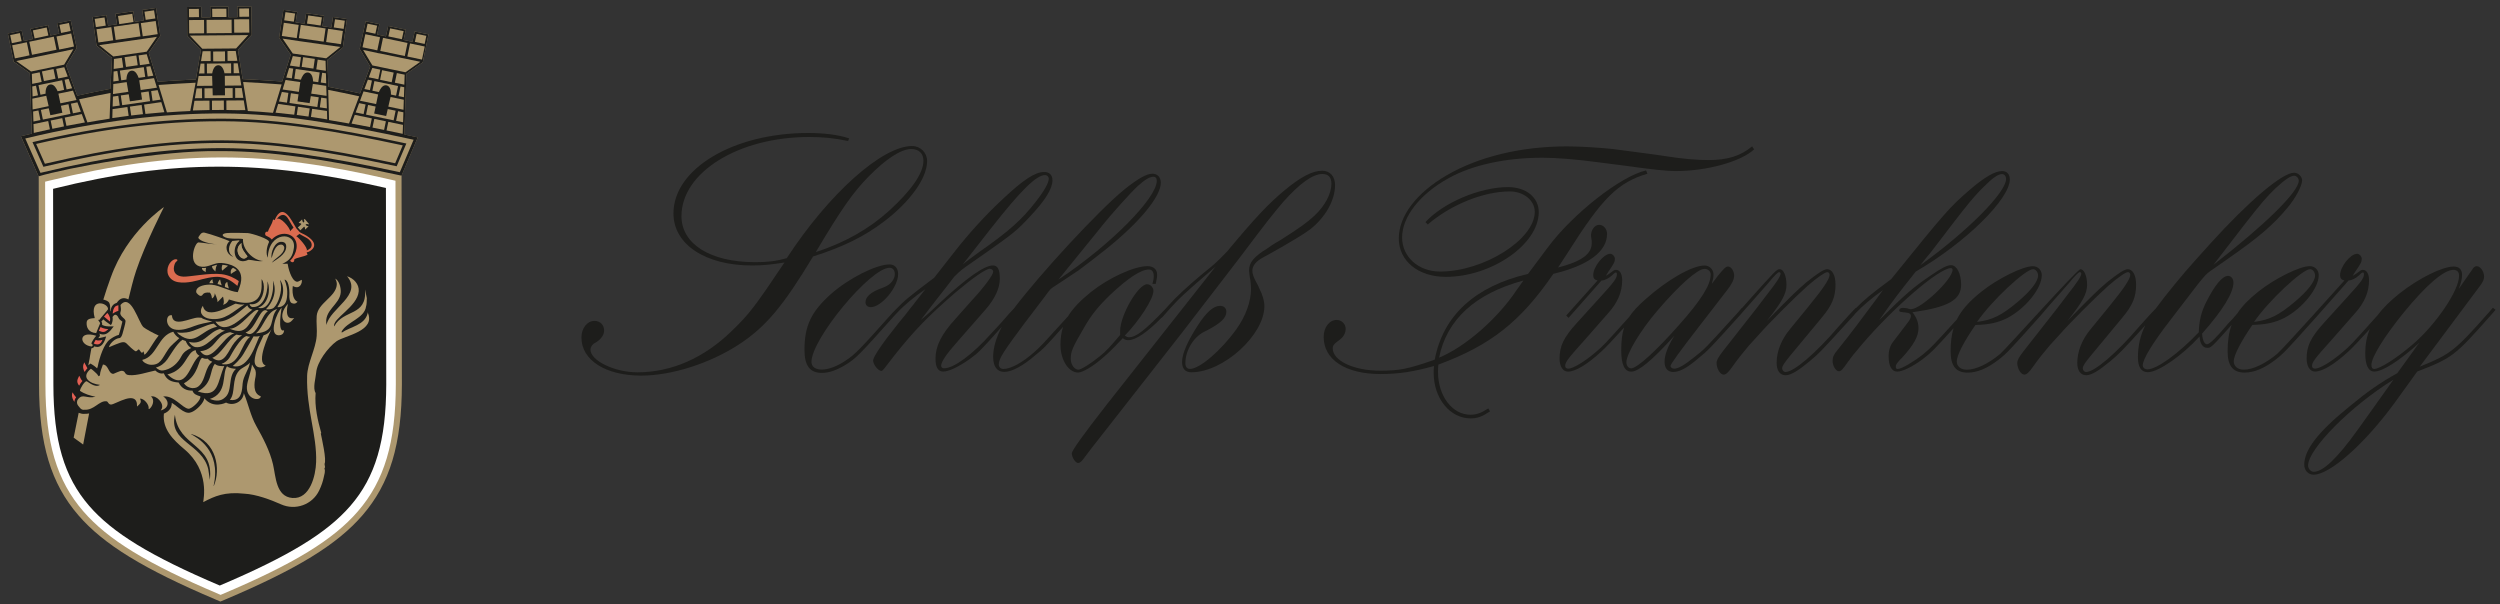 <?xml version="1.0" encoding="UTF-8" standalone="no"?>
<!DOCTYPE svg PUBLIC "-//W3C//DTD SVG 1.1//EN" "http://www.w3.org/Graphics/SVG/1.1/DTD/svg11.dtd">
<svg width="100%" height="100%" viewBox="0 0 546 132" version="1.1" xmlns="http://www.w3.org/2000/svg" xmlns:xlink="http://www.w3.org/1999/xlink" xml:space="preserve" xmlns:serif="http://www.serif.com/" style="fill-rule:evenodd;clip-rule:evenodd;stroke-linejoin:round;stroke-miterlimit:2;">
    <rect x="0" y="0" width="546" height="132" fill="#333333" stroke="none"/>
    <g transform="matrix(1,0,0,1,-49.334,-226.103)">
        <g id="Logo" transform="matrix(0.754,0,0,0.67,49.334,226.103)">
            <rect x="0" y="0" width="724" height="196.744" style="fill:none;"/>
            <g transform="matrix(0.859,0,0,0.968,-27.808,71.645)">
                <g>
                    <g transform="matrix(1,0,0,1,228.433,-262.649)">
                        <path d="M291.45,281.87C306.96,281.87 322.81,270.86 322.81,260.07C322.81,255.12 318.54,251.64 312.47,251.64C302.91,251.64 290.55,256.93 284.59,263.44L285.38,264.23C293.25,257.49 304.26,253.1 313.03,253.1C317.75,253.1 321.46,256.13 321.46,259.96C321.46,269.29 304.26,280.08 289.54,280.08C282.24,280.08 276.73,275.13 276.73,268.61C276.73,261.64 282.8,253.89 292.47,248.61C300.34,244.22 311.58,241.75 324.05,241.75C328.77,241.75 335.74,242.31 343.16,243.32L352.83,244.56C360.77,245.687 366.127,246.25 368.9,246.25C379.47,246.25 390.93,243.1 395.43,238.94L394.75,237.93C390.82,241.19 386.43,242.54 379.92,242.54C376.1,242.54 371.15,242.09 366.1,241.3C364.41,241.08 362.61,240.74 360.7,240.52L347.89,238.83C343.84,238.38 336.87,237.93 332.37,237.93C316.75,237.93 302.47,241.42 291.68,247.71C281.46,253.67 275.61,261.42 275.61,268.95C275.61,276.48 282.13,281.87 291.46,281.87L291.45,281.87Z" style="fill:rgb(29,29,27);fill-rule:nonzero;"/>
                        <path d="M102.06,263.21C110.94,256.46 116.56,248.6 116.56,242.86C116.56,240.05 114.32,237.81 111.5,237.81C101.39,237.81 83.4,253.88 69.24,275.57C65.64,276.58 62.84,276.92 58.57,276.92C43.5,276.92 33.73,270.85 33.73,261.41C33.73,246.69 52.95,234.77 76.78,234.77C81.28,234.77 85.1,235.11 89.93,236.12L90.26,235.22C86.44,233.98 81.72,233.42 76.44,233.42C51.26,233.42 31.03,245.45 31.03,260.51C31.03,270.96 41.82,278.04 57.56,278.04C61.04,278.04 64.31,277.71 68.46,277.03C58.68,291.64 56.55,294.46 50.7,300.07C41.37,309.18 30.36,314.01 18.89,314.01C11.14,314.01 3.05,310.08 3.05,306.36C3.05,305.58 3.5,304.91 4.17,304.34L5.29,303.67C6.75,302.66 7.65,301.3 7.65,299.95C7.65,298.04 6.3,296.69 4.39,296.69C1.92,296.69 0,299.17 0,302.31C0,309.96 8.21,315.12 20.12,315.12C30.35,315.12 43.16,311.08 53.05,304.67C62.16,298.72 68,291.75 78.11,275C88.35,271.74 95.42,268.26 102.06,263.2L102.06,263.21ZM96.89,248.04C102.62,242.19 107.79,238.82 111.17,238.82C113.76,238.82 115.32,240.28 115.32,242.75C115.32,246.91 111.39,252.64 103.74,259.61C96.88,265.79 88.91,270.29 79.01,273.54C87.78,258.82 91.6,253.42 96.88,248.03L96.89,248.04Z" style="fill:rgb(29,29,27);fill-rule:nonzero;"/>
                        <path d="M249.75,246.13C246.49,246.13 242.44,248.26 237.05,252.76C231.76,257.14 227.27,261.86 217.71,273.33C214.34,276.81 213.78,277.37 209.28,280.97C204.56,284.91 200.62,288.51 197.93,291.54L196.76,292.84C189.82,300.06 186.97,302.21 184.56,302.21C184.11,302.21 183.77,301.99 183.21,301.66C188.15,296.6 192.88,289.29 192.88,286.59C192.88,285.47 191.87,284.35 190.75,284.35C187.72,284.35 181.65,294.8 181.65,300.08L181.65,301.43C178.39,305.25 176.92,306.94 174.9,308.51C172.09,310.87 168.49,313.12 167.59,313.12C166.25,313.12 165,311.43 165,309.52C165,306.93 165.56,305.7 169.5,298.95C171.86,294.79 174.22,291.87 178.27,287.94C184.12,282.43 188.61,279.39 191.31,279.39C192.43,279.39 192.99,280.18 192.99,281.75C192.99,282.31 192.88,282.98 192.55,284.22L193.67,284.22C194.12,281.97 194.12,281.86 194.12,281.07C194.12,279.38 192.88,278.26 190.86,278.26C186.36,278.26 177.82,282.19 171.87,286.92C168.24,289.84 165.72,292.45 164.07,295.16C155.12,305.02 155.03,305.1 152.76,307.15C148.72,310.75 144.78,312.88 142.31,312.88C141.4,312.88 140.73,312.32 140.73,311.31C140.73,309.4 142.53,306.71 149.16,297.82L156.35,288.38C158.04,286.02 158.15,285.91 159.73,284.9C160.51,284.45 163.1,282.65 167.71,279.62C168.84,278.83 174.68,274.34 177.05,272.42C188.29,263.43 195.37,254.78 195.37,250.16C195.37,248.36 194.25,247.13 192.56,247.13C190.54,247.13 187.61,248.82 183.11,252.41C174.33,259.56 154.69,280.81 145.87,292.48L144.45,294C142.43,296.36 140.29,298.72 138.15,300.97C131.97,307.94 125.56,312.66 122.31,312.66C121.63,312.66 121.3,312.32 121.3,311.76C121.3,310.52 122.99,307.93 126.8,303.67L136.36,292.76C139.4,289.27 141.08,285.68 141.08,282.53C141.08,279.38 140.41,278.03 138.72,278.03C135.8,278.03 129.62,282.42 120.85,290.62C116.7,294.55 116.13,295.01 114.44,296.35L119.73,289.49C121.75,287.02 123.66,284.43 125.68,281.84C126.92,280.61 127.59,279.93 129.61,278.47L136.69,273.53C145.34,267.46 147.03,266.12 151.08,261.73C156.35,256.22 158.83,252.17 158.83,249.36C158.83,247.57 157.82,246.55 156.02,246.55C152.99,246.55 149.05,249.13 142.2,255.54C136.25,261.05 130.62,267.23 125.46,273.86L118.94,282.17C109.97,288.9 108.81,289.95 105.92,292.93L104.89,293.98C93.65,306.57 92.3,307.91 89.27,309.94C86.35,311.96 83.31,313.09 81.06,313.09C78.81,313.09 77.57,312.08 77.57,310.5C77.57,302.74 97.47,278.81 103.87,278.81C104.99,278.81 105.67,279.6 105.67,280.94C105.67,282.74 104.21,284.54 102.07,285.33L101.28,285.66C97.68,286.9 95.78,288.58 95.78,290.39C95.78,291.4 96.45,292.07 97.57,292.07C101.17,292.07 106.79,285.33 106.79,280.94C106.79,278.92 105.67,277.68 103.87,277.68C99.37,277.68 90.05,282.4 84.09,287.68C77.46,293.64 75.21,298.36 75.21,306.45C75.21,311.73 77.01,314.21 81.06,314.21C83.53,314.21 86.01,313.31 89.04,311.51C92.62,309.27 93.42,308.48 105.49,294.98L106.23,294.2C108.82,291.39 112.08,288.69 116.01,285.99L112.64,290.26C112.08,291.05 111.52,291.72 110.95,292.4L109.49,294.31L106.91,297.46C101.4,304.32 98.36,308.81 98.36,310.05C98.36,311.39 100.05,313.54 101.17,313.54C101.4,313.54 101.51,313.42 102.19,312.64L105.68,308.14C112.31,299.82 117.03,294.99 126.13,287.12C131.86,282.29 136.36,279.14 137.71,279.14C138.39,279.14 138.84,279.59 138.84,280.15C138.84,281.16 136.03,285.09 131.42,290.04L126.13,296C121.3,301.27 119.39,305.21 119.39,309.49C119.39,312.3 120.29,313.76 121.97,313.76C123.88,313.76 127.14,312.19 130.85,309.6C133.82,307.42 134.18,307.16 141.75,298.68C139.87,302.22 138.83,305.75 138.83,308.81C138.83,312.07 140.18,313.87 142.54,313.87C145.13,313.87 148.95,311.85 153.33,308.02C155.75,306.08 156.09,305.81 162.41,298.7C161.8,300.56 161.53,302.54 161.53,304.75C161.53,309.81 164.23,314.09 167.49,314.09C168.95,314.09 172.66,311.95 176.04,308.92C177.61,307.57 178.62,306.68 182.55,302.51C183.23,303.08 183.68,303.18 184.46,303.18C186.95,303.18 191.07,300.32 195.64,295.59L195.7,295.65L198.4,292.62C201.78,288.91 203.01,287.67 213.8,278.45L177.04,324.99C169.247,334.957 165.35,340.39 165.35,341.29C165.35,342.64 166.58,344.55 167.48,344.55C168.15,344.55 168.83,343.87 169.84,342.42L171.97,339.61L202.21,301.06C207.61,294.09 212.55,287.68 217.72,280.94L222.55,274.65C230.64,263.86 233.79,259.93 236.71,256.56C242.22,250.38 246.6,247.23 249.86,247.23C251.88,247.23 252.89,248.35 252.89,250.49C252.89,253.87 250.76,257.91 247.16,261.28C244.46,263.76 242.22,265.33 235.69,269.49C234.68,270.05 233.78,270.61 232.88,271.18L231.42,272.19C226.7,275.11 225.13,277.02 225.13,279.72C225.13,280.06 225.24,280.84 225.35,281.85L225.57,282.97C225.68,284.21 225.79,285.1 225.79,285.89C225.79,290.16 223.99,295.11 220.85,299.49C215.67,306.69 208.48,312.86 205.22,312.86C204.21,312.86 203.65,312.19 203.65,310.95C203.65,306.69 206.35,302.18 209.94,300.39L211.06,299.83C215.56,297.47 217.47,295.67 217.47,293.65C217.47,292.42 216.68,291.63 215.34,291.63C213.09,291.63 210.73,293.76 207.81,298.26C204.32,303.66 202.53,307.81 202.53,310.51C202.53,312.87 203.65,314 205.68,314C216.47,314 230.29,301.41 230.29,291.75C230.29,289.95 229.72,288.03 228.6,285.8L228.15,284.79C226.58,281.98 226.24,280.96 226.24,279.73C226.24,278.16 227.48,276.59 229.84,275.34L233.1,273.54C238.72,270.4 243.78,267.36 245.69,265.9C250.85,261.85 254.12,256.12 254.12,250.95C254.12,248.03 252.43,246.12 249.74,246.12L249.75,246.13ZM175.45,264.78C178.6,260.85 185.35,253.32 187.71,251.18C189.95,249.16 191.64,248.15 192.88,248.15C193.55,248.15 194.01,248.61 194.01,249.51C194.01,255.35 178.49,271.09 160.85,282.78L175.46,264.8L175.45,264.78ZM138.25,265.35C148.25,252.65 153.42,247.59 156.34,247.59C157.02,247.59 157.58,248.14 157.58,248.82C157.58,250.16 156.12,252.86 153.19,256.58C148.59,262.53 144.2,266.47 134.53,273.21C131.16,275.69 130.6,276.02 128.57,277.71L138.24,265.35L138.25,265.35Z" style="fill:rgb(29,29,27);fill-rule:nonzero;"/>
                        <path d="M644.49,292.32L643.03,294.01C631.68,306.82 630.22,307.94 619.88,312.11L640.45,284.57C641.24,283.45 641.57,282.66 641.57,281.76C641.57,280.07 640.34,278.27 639.1,278.27C638.64,278.27 638.31,278.49 637.97,278.84L633.03,285.92C633.81,283.9 634.15,282.66 634.15,281.2C634.15,279.4 633.14,278.39 631.34,278.39C627.52,278.39 619.53,282.32 613.01,287.49C609.85,290.01 607.41,292.42 605.59,294.88C596.49,305.02 596.41,305.09 593.68,307.38C589.96,310.52 586.14,312.78 584.57,312.78C584.01,312.78 583.56,312.44 583.56,311.88C583.56,310.65 584.35,309.52 589.74,303.56L597.95,294.23C601.32,290.52 602.78,286.92 602.78,282.99C602.78,280.86 602,279.5 600.65,279.5C600.2,279.5 599.98,279.62 598.85,280.51C598.51,280.74 598.06,281.07 597.28,281.52C597.5,281.07 597.84,280.62 598.18,280.06C600.09,277.25 600.32,276.8 600.32,275.79C600.32,275 599.53,274.1 598.74,274.1C596.5,274.1 593.01,278.48 593.01,281.3C593.01,282.31 593.46,282.87 594.47,283.09C594.47,283.09 573.9,306.02 571.77,307.82C567.84,311.08 563.68,313.11 560.53,313.11C558.51,313.11 557.16,311.98 557.16,310.3C557.16,308.28 559.63,303.55 563.45,298.05C568.17,297.93 571.09,297.26 574.24,295.69C580.42,292.43 585.82,285.68 585.82,281.3C585.82,279.61 584.59,278.26 582.79,278.26C579.42,278.26 570.99,282.42 565.48,286.81C562.28,289.36 559.95,291.73 558.31,294.25C557.27,295.49 556.31,296.55 555.26,297.6C551.33,302.32 548.97,304.57 548.18,304.57C547.28,304.57 546.61,303.22 546.49,300.97C553.46,293.1 557.06,287.26 557.06,283.78C557.06,282.54 556.27,281.53 555.26,281.53C553.35,281.53 550.76,284.56 547.73,290.64C546.15,293.9 545.48,296.7 545.37,300.53C538.51,307.72 531.21,313.01 528.06,313.01C527.16,313.01 526.48,312.45 526.48,311.66C526.48,309.64 529.63,304.36 535.82,296.37L542.9,287.15C546.83,281.98 547.84,280.86 549.53,279.73L555.49,275.57C565.49,268.6 570.44,264.44 575.27,258.6C577.97,255.46 580.21,251.18 580.21,249.38C580.21,248.04 578.86,246.8 577.51,246.8C573.47,246.8 562.12,256.47 549.19,270.74L544.13,276.36C540.15,280.73 534.09,288.1 530.84,292.57L530.3,293.11L528.61,294.91L525.36,298.51C517.6,307.62 510.18,313.91 507.37,313.91C506.81,313.91 506.25,313.35 506.25,312.68C506.25,311.89 506.92,310.88 509.06,308.29L519.51,295.7C523.11,291.42 524.23,288.62 524.23,284.46C524.23,281.32 523.11,279.29 521.42,279.29C520.3,279.29 518.28,280.64 514.45,283.67C511.19,286.48 509.85,287.72 501.07,296.71C506.02,290.53 507.71,287.61 507.71,284.57C507.71,281.53 506.7,279.29 505.46,279.29C504.34,279.29 480.42,306.11 478.37,307.84C474.44,311.1 470.28,313.13 467.13,313.13C465.11,313.13 463.76,312 463.76,310.32C463.76,308.3 466.23,303.57 470.06,298.07C474.78,297.95 477.7,297.28 480.85,295.71C487.04,292.45 492.43,285.7 492.43,281.32C492.43,279.63 491.19,278.28 489.4,278.28C486.03,278.28 477.6,282.44 472.09,286.83C468.07,290.03 465.42,292.94 463.79,296.22C455.33,305.49 455.14,305.66 452.42,307.95C449.27,310.42 445.11,312.89 443.87,312.89C443.43,312.89 443.2,312.67 443.2,312.22C443.2,311.43 443.42,311.1 444.77,309.63L445.34,309.07C449.27,304.79 450.85,301.88 450.85,299.18C450.85,297.27 450.29,295.7 448.83,293.78C460.96,292.09 465.24,289.62 465.24,284.45C465.24,280.85 463.78,277.93 461.87,277.93C460.52,277.93 458.72,278.83 455.12,281.31C449.27,285.24 446.24,287.82 437.59,296.48C442.64,289.29 444.22,287.26 449.96,280.07C466.7,270.4 481.65,255.68 481.65,249.05C481.65,247.25 480.63,246.24 479.06,246.24C476.59,246.24 472.99,248.37 468.04,252.64C461.41,258.38 460.17,259.72 441.63,282.65C435.36,287.26 432.33,289.73 429.79,292.38L429.72,292.32L428.93,293.11L427.25,294.91L423.99,298.51C416.23,307.62 408.81,313.91 406,313.91C405.45,313.91 404.88,313.35 404.88,312.68C404.88,311.89 405.56,310.88 407.69,308.29L418.15,295.7C421.75,291.42 422.87,288.62 422.87,284.46C422.87,281.32 421.75,279.29 420.06,279.29C418.94,279.29 416.91,280.64 413.09,283.67C409.83,286.48 408.48,287.72 399.71,296.71C404.66,290.53 406.34,287.61 406.34,284.57C406.34,281.53 405.33,279.29 404.1,279.29C403.03,279.29 402.97,279.3 391.34,292.37L391.28,292.33L389.82,294.02C389.44,294.44 389.07,294.85 388.71,295.24L388.25,295.7L388.27,295.72C378.92,306.03 378.74,306.18 375.33,308.85C371.84,311.66 369.82,312.78 368.47,312.78C367.79,312.78 367.23,312.33 367.23,311.88C367.23,311.28 370.49,306.783 377.01,298.39L386.22,286.48C387.91,284.35 388.7,282.77 388.7,281.42C388.7,279.96 387.69,278.39 386.68,278.39C385.89,278.39 385.33,278.94 383.19,281.53L381.17,284.23C381.62,282.54 381.73,281.98 381.73,281.08C381.73,279.39 380.38,278.04 378.7,278.04C374.54,278.04 366.11,282.88 358.8,289.4C356.29,291.61 354.51,293.5 353.25,295.43C344.64,305.01 344.51,305.12 341.83,307.38C338.12,310.52 334.3,312.78 332.73,312.78C332.17,312.78 331.72,312.44 331.72,311.88C331.72,310.65 332.51,309.52 337.9,303.56L346.1,294.23C349.48,290.52 350.94,286.92 350.94,282.99C350.94,280.86 350.15,279.5 348.81,279.5C348.36,279.5 348.13,279.62 347.01,280.51C346.68,280.74 346.23,281.07 345.44,281.52C345.66,281.07 346,280.62 346.34,280.06C348.25,277.25 348.48,276.8 348.48,275.79C348.48,275 347.69,274.1 346.9,274.1C344.66,274.1 341.17,278.48 341.17,281.3C341.17,282.31 341.62,282.87 342.63,283.09L332.06,294.89L332.85,295.68L343.98,283.09C344.99,283.09 346.34,282.42 347.47,281.41L348.03,280.85C348.49,280.51 348.59,280.4 348.82,280.4C349.05,280.4 349.16,280.63 349.16,280.96C349.16,282.31 348.37,283.44 343.43,288.83L335.56,297.49C331.17,302.32 329.82,305.24 329.82,309.4C329.82,311.98 330.95,313.78 332.63,313.78C335.11,313.78 339.15,311.42 343.87,307.04C345.25,305.83 347.82,303.1 351.58,298.95C350.88,301.1 350.62,303.52 350.62,306.59C350.62,311.42 351.74,313.78 353.99,313.78C356.46,313.78 361.07,309.96 368.49,301.75C366.24,305.47 365.23,308.16 365.23,310.52C365.23,312.66 366.35,313.9 368.15,313.9C370.17,313.9 372.65,312.67 376.36,309.52C379.96,306.6 380.52,306.03 390.64,294.8L392.21,293L393.22,291.87C396.14,288.61 398.51,285.92 400.08,284.11C402.56,281.08 403.46,280.29 403.9,280.29C404.12,280.29 404.35,280.51 404.35,280.74C404.35,281.64 403.23,283.44 399.52,288.15C398.247,289.803 397.16,291.23 396.26,292.43L384.79,307.04C383.33,308.95 382.77,309.96 382.77,310.86C382.77,312.77 384,314.79 385.13,314.79C385.92,314.79 386.71,314.12 388.28,311.87C389.85,309.62 391.76,307.26 393.67,305.01L397.16,301.18C400.19,297.7 409.18,288.7 413.46,284.89C416.72,282.08 419.31,280.28 420.09,280.28C420.54,280.28 420.88,280.62 420.88,281.18C420.88,282.64 418.64,285.9 413.58,292.08L407.51,299.5C404.59,302.98 403.02,307.03 403.02,310.85C403.02,313.43 404.14,315 406.05,315C407.74,315 410.21,313.55 414.03,310.39C417.54,307.43 417.63,307.35 428.29,295.65L428.31,295.67L428.7,295.21C428.83,295.06 428.96,294.92 429.1,294.77L429.6,294.15C432.06,291.58 435.19,288.91 438.87,286.34C438.08,287.46 435.04,291.51 429.99,298.25C427.97,300.95 425.83,303.65 423.58,306.46C422.24,308.03 421.89,308.93 421.89,310.17C421.89,311.86 423.01,313.66 424.03,313.66C424.7,313.66 425.37,312.98 427.06,310.51C427.62,309.73 427.4,310.18 427.96,309.28C428.52,308.5 429.19,307.71 429.87,306.92L431.45,305.01C442.46,292.08 457.75,278.93 461.79,278.93C462.13,278.93 462.35,279.16 462.35,279.49C462.35,282.75 451.67,292.76 448.3,292.76C448.08,292.76 447.96,292.76 447.63,292.65L446.96,292.43L445.49,292.31C444.94,292.31 444.37,292.65 444.37,293.1C444.37,293.67 444.59,293.67 446.61,293.89L447.29,294C447.85,294.11 448.3,294.45 448.3,295.01C448.3,295.68 447.96,296.35 447.07,297.48L442.35,303.66C441.34,304.89 440.78,306.58 440.78,308.6C440.78,311.86 441.79,313.77 443.7,313.77C445.49,313.77 448.87,312.09 452.24,309.61C455.21,307.31 456.14,306.4 462.67,299.17C461.99,301.45 461.69,303.97 461.69,306.92C461.69,311.87 463.49,314.12 467.42,314.12C470.57,314.12 473.94,312.77 477.76,309.84C480.57,307.71 481.69,306.47 492.15,294.78L494.92,291.53C497.71,288.42 499.96,285.84 501.48,284.1C503.96,281.07 504.86,280.28 505.3,280.28C505.52,280.28 505.75,280.5 505.75,280.73C505.75,281.63 504.62,283.43 500.91,288.14C499.637,289.793 498.55,291.22 497.65,292.42L486.18,307.03C484.72,308.94 484.16,309.95 484.16,310.85C484.16,312.76 485.4,314.78 486.52,314.78C487.31,314.78 488.1,314.11 489.67,311.86C491.24,309.61 493.15,307.25 495.07,305L498.56,301.17C501.59,297.69 510.58,288.69 514.85,284.88C518.11,282.07 520.7,280.27 521.48,280.27C521.93,280.27 522.27,280.61 522.27,281.17C522.27,282.63 520.03,285.89 514.97,292.07L508.9,299.49C505.98,302.97 504.4,307.02 504.4,310.84C504.4,313.42 505.52,314.99 507.43,314.99C509.12,314.99 511.59,313.54 515.41,310.38C518.64,307.65 518.97,307.37 527.31,298.22C525.63,301.63 524.85,305.15 524.85,308.92C524.85,312.29 525.97,313.97 528.22,313.97C531.71,313.97 539.8,308.35 545.64,301.95C545.76,304.42 546.77,305.77 548.23,305.77C549.43,305.77 549.57,305.77 556.44,298.05C555.5,300.62 555.09,303.47 555.09,306.9C555.09,311.85 556.89,314.1 560.82,314.1C563.97,314.1 567.34,312.75 571.16,309.82C573.9,307.74 575.04,306.51 584.76,295.65L584.77,295.65L595.89,283.07C596.9,283.07 598.25,282.4 599.38,281.39L599.94,280.83C600.39,280.49 600.5,280.38 600.73,280.38C600.96,280.38 601.07,280.61 601.07,280.94C601.07,282.29 600.28,283.42 595.34,288.81L587.47,297.47C583.08,302.3 581.73,305.22 581.73,309.38C581.73,311.96 582.85,313.76 584.54,313.76C587.01,313.76 591.06,311.4 595.78,307.02C597.1,305.86 599.53,303.28 603.06,299.4C602,301.95 601.5,304.62 601.5,307.58C601.5,311.51 602.52,313.76 604.54,313.76C607.35,313.76 612.97,310.16 619.72,304.09L619.6,304.32L618.93,305.1C618.14,306.22 617.7,306.9 617.02,307.8L612.29,314.32C606.55,317.47 602.07,320.61 595.99,325.67C585.54,334.1 580.93,340.17 580.93,345.11C580.93,347.03 582.27,348.49 584.07,348.49C589.58,348.49 601.27,338.15 611.39,324.32L619.03,313.75C630.95,309.14 631.73,308.47 643.88,294.76L645.45,292.96L644.55,292.28L644.49,292.32ZM582.89,279.28C583.79,279.28 584.58,280.29 584.58,281.41C584.58,283.43 582.11,286.58 577.72,290.29C572.33,294.79 569.29,296.36 564.01,297.04C568.85,289.96 580.31,279.28 582.89,279.28ZM560.19,265.01C566.71,256.69 568.06,255.12 571.32,251.97C574.35,249.16 576.38,247.81 577.5,247.81C578.29,247.81 579.08,248.6 579.08,249.5C579.08,253.2 567.84,264.22 550.31,277.82L560.2,265.01L560.19,265.01ZM489.49,279.28C490.39,279.28 491.18,280.29 491.18,281.41C491.18,283.43 488.71,286.58 484.32,290.29C478.93,294.79 475.89,296.36 470.61,297.04C475.44,289.96 486.91,279.28 489.49,279.28ZM454.87,273.78C468.25,256.24 469.6,254.56 474.76,249.73C476.45,248.15 478.02,247.25 479.03,247.25C479.82,247.25 480.38,247.93 480.38,248.94C480.38,253.44 467.45,266.48 451.49,277.94C453.18,275.81 454.52,274.12 454.86,273.79L454.87,273.78ZM353.94,312.67C353.04,312.67 352.36,311.77 352.36,310.65C352.36,307.73 357.2,299.75 362.93,293.11C370.24,284.57 376.41,279.18 378.66,279.18C379.9,279.18 380.79,279.97 380.79,281.09C380.79,284.57 377.53,289.75 370.11,298.07C362.46,306.73 355.95,312.68 353.93,312.68L353.94,312.67ZM598.97,333.35C592.11,342.9 587.28,347.51 584.14,347.51C583.13,347.51 582.23,346.5 582.23,345.38C582.23,339.87 596.73,325.26 611.01,316.49L598.98,333.35L598.97,333.35ZM617.29,304.8C612.01,309.3 606.39,312.89 604.48,312.89C603.92,312.89 603.58,312.44 603.58,311.54C603.58,308.96 607.74,302.21 614.37,294.01C622.01,284.68 627.97,279.51 631.23,279.51C632.47,279.51 633.14,280.19 633.14,281.53C633.14,286.48 625.27,298.06 617.29,304.8Z" style="fill:rgb(29,29,27);fill-rule:nonzero;"/>
                        <path d="M345.85,267.48C345.85,265.68 344.61,264.34 343.15,264.34C341.57,264.34 340.23,266.36 340.45,268.38L340.67,269.73L340.67,270.51C340.67,274.22 337.19,276.69 329.32,278.72L332.7,273.55C344.28,255.23 349.55,250.06 359.45,247.14L359,246.02C350.46,247.93 334.28,260.63 325.84,271.98L319.2,280.86C301.34,285.02 290.54,294.91 287.73,309.75C278.74,312.89 275.93,313.46 269.29,313.46C260.41,313.46 253.33,310.09 253.33,305.93C253.33,305.14 253.67,304.59 254.56,303.91L255.57,303.13C256.92,302.22 257.7,300.76 257.7,299.41C257.7,297.72 256.36,296.38 254.67,296.38C252.2,296.38 250.28,298.85 250.28,302.11C250.28,309.76 257.7,314.59 269.39,314.59C275.68,314.59 280.63,313.8 287.48,311.89C287.37,312.9 287.37,313.69 287.37,314.14C287.37,322.8 292.87,329.53 299.85,329.53C302.09,329.53 303.67,328.97 306.37,327.17L305.81,326.16C303.33,327.73 301.87,328.29 299.74,328.29C293.67,328.29 288.84,322 288.84,313.9C288.84,313.34 288.84,312.55 288.95,311.42C306.6,304.91 316.71,296.92 327.73,280.85C339.53,278.04 345.83,273.32 345.83,267.47L345.85,267.48ZM315.39,286.25C308.87,296.03 297.96,305.48 289.2,309.07C291.79,296.26 301.34,287.49 317.64,283.1L315.39,286.25Z" style="fill:rgb(29,29,27);fill-rule:nonzero;"/>
                    </g>
                    <g transform="matrix(1.124,0,0,1.124,-253.869,-71.819)">
                        <path d="M381.47,16.78L383.22,8.34L379.07,7.48L378.4,10.58L375.75,10.02L376.42,6.93L371.12,5.83L370.45,8.94L367.8,8.38L368.47,5.28L364.36,4.43L362.57,12.7L365.74,17.97L362.67,26.03C359.37,25.3 356.21,24.64 353.18,24.07L352.88,16L357.52,12.29L358.75,3.75L354.55,3.15L354.07,6.28L351.39,5.89L351.87,2.77L346.51,2L346.03,5.15L343.35,4.75L343.83,1.61L339.68,1.01L338.4,9.37L341.88,14.44L339.32,22.46C335.17,22.16 331.23,21.92 327.45,21.75L326.05,13L330.19,8.44L330.05,-0.02L325.86,0.01L325.91,3.19L323.2,3.22L323.15,0.04L317.73,0.08L317.78,3.24L315.07,3.27L315.02,0.1L310.78,0.14L310.84,8.76L314.93,13.06L313.43,21.85C309.78,22.02 305.99,22.24 302,22.53L299.27,13.87L302.75,8.8L301.47,0.44L297.32,1.04L297.8,4.18L295.12,4.58L294.64,1.43L289.28,2.2L289.76,5.32L287.08,5.72L286.6,2.59L282.4,3.19L283.63,11.73L288.27,15.44L287.78,24.66C284.6,25.26 281.29,25.95 277.82,26.72L277.64,26.24L274.5,17.72L277.67,12.45L275.88,4.18L271.77,5.03L272.44,8.13L269.79,8.69L269.12,5.58L263.82,6.68L264.49,9.77L261.84,10.33L261.17,7.23L257.02,8.09L258.77,16.53L263.62,19.95L264.22,38.09C263.48,38.26 262.75,38.43 262.01,38.61L260.92,38.87L266.24,50.89C266.24,50.89 266.27,50.89 266.28,50.88L266.37,113.19C266.39,131.16 269.93,142.89 278.19,152.43C285.77,161.18 297.73,168.5 319.44,177.7L320.78,178.27L322.12,177.71C343.83,168.53 355.78,161.21 363.38,152.45C371.65,142.91 375.19,131.18 375.23,113.19C375.23,102.99 375.21,92.93 375.18,82.87C375.16,73.09 375.14,63.32 375.13,53.41L375.13,50.68L375.11,50.68L379.98,39.21L378.87,38.97C377.89,38.76 376.93,38.55 375.96,38.35L376.56,20.19L381.41,16.77L381.47,16.78Z" style="fill:rgb(173,152,111);fill-rule:nonzero;"/>
                        <path d="M381.47,16.78L383.22,8.34L379.07,7.48L378.4,10.58L375.75,10.02L376.42,6.93L371.12,5.83L370.45,8.94L367.8,8.38L368.47,5.28L364.36,4.43L362.57,12.7L365.74,17.97L362.67,26.03C359.37,25.3 356.21,24.64 353.18,24.07L352.88,16L357.52,12.29L358.75,3.75L354.55,3.15L354.07,6.28L351.39,5.89L351.87,2.77L346.51,2L346.03,5.15L343.35,4.75L343.83,1.61L339.68,1.01L338.4,9.37L341.88,14.44L339.32,22.46C335.17,22.16 331.23,21.92 327.45,21.75L326.05,13L330.19,8.44L330.05,-0.02L325.86,0.01L325.91,3.19L323.2,3.22L323.15,0.04L317.73,0.08L317.78,3.24L315.07,3.27L315.02,0.1L310.78,0.14L310.84,8.76L314.93,13.06L313.43,21.85C309.78,22.02 305.99,22.24 302,22.53L299.27,13.87L302.75,8.8L301.47,0.44L297.32,1.04L297.8,4.18L295.12,4.58L294.64,1.43L289.28,2.2L289.76,5.32L287.08,5.71L286.6,2.58L282.4,3.18L283.63,11.72L288.27,15.43L287.78,24.65C284.6,25.25 281.29,25.94 277.82,26.71L277.64,26.23L274.5,17.71L277.67,12.44L275.88,4.17L271.77,5.02L272.44,8.12L269.79,8.68L269.12,5.57L263.82,6.67L264.49,9.76L261.84,10.32L261.17,7.22L257.02,8.08L258.77,16.52L263.62,19.94L264.22,38.08C263.48,38.25 262.75,38.42 262.01,38.6L260.92,38.86L266.24,50.88C274.2,48.5 302.61,42.97 320.79,43.32L321.73,43.32C335.92,43.41 351.16,45.49 374.35,50.51L375.12,50.68L380,39.2L378.89,38.96C377.91,38.75 376.95,38.54 375.98,38.34L376.58,20.18L381.43,16.76L381.47,16.78Z" style="fill:rgb(29,29,27);fill-rule:nonzero;"/>
                        <path d="M320.22,176C298.79,166.92 287.03,159.74 279.65,151.23C271.7,142.07 268.31,130.7 268.29,113.22L268.2,52.48L269.39,52.19C288.35,47.55 304.8,45.22 321.22,45.22C337.64,45.22 353.38,47.59 372.1,51.92L373.31,52.2L373.31,53.44C373.31,63.35 373.33,73.12 373.36,82.9C373.38,92.96 373.41,103.02 373.41,113.22C373.37,130.71 369.97,142.08 362.02,151.25C354.63,159.78 342.87,166.95 321.45,176.01L320.84,176.27L320.23,176.01L320.22,176Z" style="fill:white;fill-rule:nonzero;"/>
                        <path d="M320.59,173.47C299.82,164.65 288.45,157.71 281.4,149.58C273.91,140.93 270.7,130.08 270.68,113.29L270.59,54.62C288.81,50.09 304.62,47.98 320.28,47.98C335.94,47.98 351.54,50.01 370.44,54.36C370.44,63.99 370.46,73.64 370.49,82.97C370.51,92.78 370.54,102.93 370.54,113.28C370.5,130.08 367.29,140.94 359.79,149.59C352.73,157.73 341.36,164.67 320.6,173.47L320.59,173.47Z" style="fill:rgb(29,29,27);fill-rule:nonzero;"/>
                        <path d="M327.12,70.87C326.74,72.35 328.39,74.16 328.91,74.83C327.36,77.15 324.23,72.89 327.12,70.87" style="fill:rgb(173,152,111);fill-rule:nonzero;"/>
                        <path d="M327.99,89.27C324.61,91.28 322.21,94.25 317.57,93.55C315.89,93.3 314.29,92.08 315.2,90.2L315.53,89.66C316.55,94.49 324.94,88.9 325.4,89.02C326.22,89.24 327.11,89.38 327.99,89.26" style="fill:rgb(173,152,111);fill-rule:nonzero;"/>
                        <path d="M284.46,93.9L284.08,93.86L284.73,94.86C284.3,95.82 283.77,97.21 283.52,97.84C281.21,97.68 280.54,96.14 280.66,94.61C280.75,93.44 282.16,93.44 283.09,93.35C281.36,86.97 287.21,88.85 287.07,90.66C287.05,90.93 284.83,93.31 284.47,93.89" style="fill:rgb(173,152,111);fill-rule:nonzero;"/>
                        <path d="M290.18,89.48L290.18,91.18C290.18,91.18 289.43,91.32 288.48,92.02C288.48,92.02 288.49,90.31 289.45,89.72L290.18,89.48Z" style="fill:rgb(228,96,84);fill-rule:nonzero;"/>
                        <path d="M287.63,94.38L287.51,94.28C286.68,93.58 286.07,93.05 285.86,92.92C286.06,92.65 286.87,91.8 286.87,91.8C286.87,91.8 287.1,92.07 287.24,92.29C287.38,92.51 287.59,92.99 287.69,93.35C287.74,93.54 287.7,93.85 287.68,94.05L287.64,94.38L287.63,94.38Z" style="fill:rgb(228,96,84);fill-rule:nonzero;"/>
                        <path d="M323.72,97.56C324.11,97.75 324.39,97.82 324.99,97.92C321.57,98.66 318,107.75 314.74,103.24C315.58,102.97 314.74,103.24 314.74,103.24C315.43,103.23 316.18,103.01 316.58,102.83C319.81,101.34 319.86,98.18 323.73,97.57" style="fill:rgb(173,152,111);fill-rule:nonzero;"/>
                        <path d="M306.65,97.43C307.04,98.23 307.73,98.96 308.45,99.36C307.6,100.26 305.99,101.44 305.16,102.67C303.22,105.52 302.81,107.56 299.68,107.32C299,107.27 297.49,106.6 297.35,105.87C301.83,104.84 302.06,98.56 306.65,97.43" style="fill:rgb(173,152,111);fill-rule:nonzero;"/>
                        <path d="M285.15,97.43C284.73,97.3 284.31,97.16 284.31,97.16L284.83,96.02C284.83,96.02 285.72,96.62 287.16,96.63C287.08,96.73 286.77,97.01 286.46,97.23C286.08,97.49 285.6,97.57 285.16,97.44L285.15,97.43Z" style="fill:rgb(228,96,84);fill-rule:nonzero;"/>
                        <path d="M283.54,98.64C283.1,99.1 282.15,100.44 282.08,100.99L282.52,101.4L282.26,101.87C278.37,101.56 278,96.89 283.55,98.65" style="fill:rgb(173,152,111);fill-rule:nonzero;"/>
                        <path d="M283.89,101.24C283.51,101.24 283.17,101.11 282.94,101.02L282.77,100.96L283.37,99.86C284.22,100.32 285.41,99.84 285.41,99.84L285.33,100.04C284.96,100.98 284.4,101.23 283.89,101.23L283.89,101.24Z" style="fill:rgb(228,96,84);fill-rule:nonzero;"/>
                        <path d="M344.53,64.87C344.7,64.87 344.95,65.02 345.08,65.15C344.89,65.48 344.33,65.91 344,66.18C344.02,66.22 344.77,67.05 344.77,67.05C345.1,66.73 345.9,65.95 345.9,65.95C346.09,66.09 346.17,66.28 346.17,66.48C346.17,66.7 346.07,66.64 346.23,66.81L347.21,65.88L347.12,65.78C346.91,65.83 346.7,65.72 346.48,65.54C346.34,65.41 346.32,65.37 346.38,65.32C346.59,65.13 346.81,65.14 347,65.18C347.07,65.21 347.12,65.26 347.18,65.3L347.37,65.17L346.07,63.63L345.81,63.89C346.02,64.23 346.05,64.5 345.69,64.74C345.31,64.26 345.35,64.17 345.37,63.95L345.26,63.82L344.27,64.76L344.46,64.91C344.46,64.91 344.51,64.88 344.55,64.87L344.53,64.87Z" style="fill:rgb(173,152,111);fill-rule:nonzero;"/>
                        <path d="M328.86,89.53C328.86,89.53 328.9,89.53 328.86,89.53C326.83,91.07 323.13,94.93 319.28,94.38C322.26,98.98 327.41,92.94 330.4,90.8C329.67,90.75 329.05,90.14 328.86,89.53Z" style="fill:rgb(173,152,111);fill-rule:nonzero;"/>
                        <path d="M327.12,70.87C326.74,72.35 328.39,74.16 328.91,74.83C327.36,77.15 324.23,72.89 327.12,70.87" style="fill:rgb(173,152,111);fill-rule:nonzero;"/>
                        <path d="M341.06,89.06C341.06,89.06 339.62,94.14 342.91,93.32L342.33,94C340.45,96.28 337.39,93.05 341.06,89.05" style="fill:rgb(173,152,111);fill-rule:nonzero;"/>
                        <path d="M337.82,90.65C335.18,93.59 337.82,97.43 331.43,97.92C333.85,96.01 334.58,91.38 337.82,90.65" style="fill:rgb(173,152,111);fill-rule:nonzero;"/>
                        <path d="M339.16,90.28C339.16,90.28 337.74,97.89 339.88,97C339.88,97 339.94,98.42 338.43,98.49C334.96,98.65 337.81,91.34 339.16,90.28" style="fill:rgb(173,152,111);fill-rule:nonzero;"/>
                        <path d="M332.22,91.04C328.94,95.36 328.69,98.69 323.53,96.52C326.75,96.74 331.03,89.78 332.22,91.04" style="fill:rgb(173,152,111);fill-rule:nonzero;"/>
                        <path d="M325.59,98.3C323.19,99.58 320.96,104.32 318.35,105.25C321.97,107.95 323.18,102.85 325,100.67C325.7,99.84 326.22,99.21 327.29,98.48C326.8,98.53 326.25,98.47 325.59,98.3Z" style="fill:rgb(173,152,111);fill-rule:nonzero;"/>
                        <path d="M335.01,91.34C333.06,92.34 331.53,100.12 328.32,97.65C331.53,96.8 332.77,89.25 335.01,91.34" style="fill:rgb(173,152,111);fill-rule:nonzero;"/>
                        <path d="M285.53,107.25C287.31,107.39 287.09,109.93 288.62,110.06C288.79,110.07 290.65,109.09 291.26,109.14C292.5,109.24 291.81,110.31 293.44,110.44C295.85,110.62 298.88,109.54 301.26,109.05C301.93,109.72 302.82,110.12 303.8,109.89C304.7,111.99 306.13,112.48 308.26,112.65C309.1,114.4 310.6,115.15 312.4,115.07C312.74,116.18 313.75,116.47 314.75,116.78C315.13,117.86 312.2,120.61 311.19,120.51C309.37,120.32 306.77,116.39 303.61,116.83C305.08,117.63 305.94,120.14 302.87,121.03L303.16,120.56C304.02,118.86 301.44,116.31 299.92,116.86C300.5,117.13 300.64,117.86 300.6,118.44C300.5,119.88 299.14,121.03 299.25,120.46C299.49,119.28 297.74,117.29 296.66,117.5C297.26,118.62 296.66,119.03 295.77,119.85C296,114.5 289.14,119.34 287.94,119.25C287.03,119.17 287.2,118.31 286.54,118.26C284.38,118.09 282.86,121 280.01,120.8C279.93,120.82 279.85,120.83 279.76,120.83C279.34,120.83 278.95,120.61 278.69,120.29L278.1,119.57C277.66,119.03 277.63,118.24 278.06,117.68C279.53,115.81 280.46,117.59 283.32,116.92C281.63,116.54 280.14,116.14 278.65,115.14C278.68,114.43 280,112.28 280.63,112.26C280.9,112.26 283.2,114.43 284.65,113.35C281.73,113.05 278.7,111.16 281.93,108.51C282.47,108.83 283.81,110.14 283.81,110.14C283.81,110.14 284.01,110.5 284.26,110.78L284.63,110.53C284.73,109.14 285.13,108.56 285.54,107.27" style="fill:rgb(173,152,111);fill-rule:nonzero;"/>
                        <path d="M345.23,81.95C345.14,81.67 344.29,82.6 343.64,82.44C341.98,82.01 341.08,78.06 340.95,77.06C340.53,77.08 339.34,77.09 339.34,77.09C341.6,76.1 342.47,74.86 342.83,72.33C343.55,67.32 335.23,67.27 335,75.25C334.38,74.09 334.65,72.07 335.35,70.62C335.8,69.69 330.15,67.95 329.01,67.88C328.14,67.82 324.97,67.81 324,67.81C319.88,67.79 321.55,69.37 323.67,69.47L324.27,69.52C325.01,69.62 326.97,69.45 327.56,69.68C327.36,72.77 330.57,76.08 333.61,76.24C331.88,76.47 330.75,75.97 329.23,75.87C328.11,76.41 327.31,76.3 327.31,76.3C324.39,75.99 324.55,71.68 326.44,70.29L326.46,70.03C325.63,70.13 325.08,70.14 324.36,70.24C323.3,71.43 322.68,73.74 324.56,74.9L324.43,74.92C322.55,74.19 321.93,71.66 323.55,70.31C322.39,69.77 318.01,68.22 316.03,67.75C315.61,67.65 315.18,67.79 314.89,68.11C314.89,68.11 314.13,69.06 314.16,69.23C314.39,70.38 318.08,71.18 319.71,71.23C317.87,71.23 316.09,70.81 314.25,70.67C313.07,70.58 310.68,77.61 315.24,77.97C317.26,78.13 319.05,76.67 321.07,76.83C323.09,76.99 328.05,77.81 326.86,82.97C326.53,84.24 325.99,85.58 325.99,85.58C323.49,85.38 320.65,83.54 318.15,83.34C316.67,83.22 313.41,83.59 313.52,85.51C313.55,85.94 314.45,86.66 314.75,86.69C315.83,86.79 314.98,85.5 317.62,85.71C318.03,86.18 318.21,86.8 318.24,87.47C318.91,87.13 319.08,86.5 319.09,85.9C319.09,85.9 320.01,87.68 319.91,88.57L321.56,86.9C321.56,86.9 322.12,88.73 321.56,89.36C322.6,89.14 323.17,88.26 323.34,87.76C334.65,91.61 333.03,83.38 333.14,81.68C334.25,83 334.03,86.61 332.36,88.32C331.63,89.06 330.56,89.35 329.54,89.16C329.54,89.48 329.95,90.03 330.45,90.05C334.52,90.18 335.16,83.88 334.86,82.36C334.86,82.36 335.54,83.44 335.27,85.76C335.14,86.84 334.47,89.46 332.08,90.24C335.75,91.43 336.99,84.83 336.54,82.14C336.54,82.14 338.66,86.26 334.45,90.69C335.23,90.78 335.78,90.73 336.38,90.5C337.68,90.01 339.05,86.44 338.98,84.06C338.96,83.38 338.87,82.73 338.67,81.91C338.67,81.91 341.24,84.84 337.87,90.07C337.87,90.07 340.39,90.44 340.75,87.14C340.82,86.46 340.85,86.14 340.83,85.32C340.77,83.44 340.01,81.85 340.01,81.85C340.97,81.78 341.64,84.07 341.46,86.87C341.46,86.87 341.46,88.56 342.18,88.85C343.22,89.28 343.62,88.75 343.93,88.46C341.9,87.54 342.51,83.73 342.51,83.73C344.72,85.01 345.4,82.64 345.19,81.96L345.23,81.95ZM336.16,76.78C337.24,75.31 339.79,74.38 339.95,72.31C339.97,72.02 339.71,71.36 339.1,71.33C337.11,71.23 336.6,74.12 336.13,75.42C335.82,73.64 337.1,70.48 339.01,70.5C339.98,70.5 340.62,70.91 340.52,72.19C340.35,74.31 337.72,75.72 336.16,76.77L336.16,76.78Z" style="fill:rgb(173,152,111);fill-rule:nonzero;"/>
                        <path d="M315.06,93.24C314.74,93.21 314.42,93.19 314.09,93.19C311.81,93.24 306.47,96.35 306.23,92.5C304.19,92.07 303.98,96.52 307.63,96.85C309.51,97.02 311.29,96.37 313,95.71C314.42,95.16 316.67,94.7 318.39,94.38C318.39,94.38 318.45,94.47 318.39,94.38C318.23,94.36 315.65,93.79 315.06,93.23L315.06,93.24Z" style="fill:rgb(173,152,111);fill-rule:nonzero;"/>
                        <path d="M318.78,95.01C316.57,95.23 312.92,97.41 310.62,97.64C309.84,97.72 308.81,97.84 307.79,97.62L307.81,97.66C307.81,97.66 308,97.98 308.36,98.25C313.32,101.98 314.84,96.97 319.79,95.94C319.52,95.69 318.82,95.04 318.78,95.01Z" style="fill:rgb(173,152,111);fill-rule:nonzero;"/>
                        <path d="M329.57,98.93C329.26,98.93 328.94,98.86 328.63,98.73C326.82,99.1 323.95,104.43 323.92,104.5C322.89,106.61 321.16,107.03 321.16,107.03C321.42,107.23 321.67,107.2 321.74,107.21C326.69,107.6 326.94,100.89 329.76,98.91C329.7,98.91 329.64,98.93 329.58,98.93L329.57,98.93Z" style="fill:rgb(173,152,111);fill-rule:nonzero;"/>
                        <path d="M331.32,110.95C331.32,110.95 331.32,110.93 331.33,110.89C331.45,110.11 331.52,109.15 331.04,108.52C330.88,108.31 330.39,107.44 330.25,107.25C330.15,108.97 328.83,112.12 328.73,113.89C328.52,117.88 332.81,118.33 332.9,116.77C330.42,115.91 330.95,112.73 331.32,110.95Z" style="fill:rgb(173,152,111);fill-rule:nonzero;"/>
                        <path d="M336.08,96.68C336.08,96.61 336.08,96.75 336.08,96.68C335.63,97.49 334.94,98.17 333.74,98.5C332.63,101.03 331.67,102.34 331.14,105.25C330.39,109.28 334.29,108.06 334.33,107.52C331.4,106.59 335.31,98.3 336.09,96.68L336.08,96.68Z" style="fill:rgb(173,152,111);fill-rule:nonzero;"/>
                        <path d="M318.22,106.36C317.78,106.22 317.38,105.98 317.1,105.62L317.01,105.51C316.85,105.53 316.69,105.55 316.54,105.55C316.06,105.55 315.67,105.43 315.33,105.25C314.1,105.69 314.37,110.43 309.84,112.89C310.62,113.98 311.56,114.21 312.31,114.33C313.35,114.33 313.92,114.16 314.59,113.44C316.42,111.48 316.12,108.2 318.35,106.43C318.31,106.41 318.26,106.39 318.21,106.37L318.22,106.36Z" style="fill:rgb(173,152,111);fill-rule:nonzero;"/>
                        <path d="M313.49,103.51L313.37,102.95C310.51,103.44 310.62,108.87 304.88,110.23C310.78,115.68 311.54,106.87 314.5,104.6C314.1,104.48 313.57,103.85 313.49,103.51Z" style="fill:rgb(173,152,111);fill-rule:nonzero;"/>
                        <path d="M321.67,107.73C321.38,107.73 319.92,107.83 319.12,107.05C317.44,109.14 318.62,112.82 314,115.32C320.43,117.55 319.86,112.29 321.95,107.71C321.86,107.71 321.77,107.73 321.67,107.73Z" style="fill:rgb(173,152,111);fill-rule:nonzero;"/>
                        <path d="M310.64,100.79L310.37,100.22C310.05,100.12 309.72,100 309.37,99.85C307.62,101.1 305.76,104.45 304.86,105.71C304.03,106.87 302.87,107.78 301.42,108.17L301.93,108.56C302.72,109.16 303.36,109.14 304.32,108.88C306.44,108.3 308.07,106.75 309.09,104.77C309.74,103.51 310.81,102.83 312.01,102.32C311.44,101.95 310.94,101.41 310.65,100.8L310.64,100.79Z" style="fill:rgb(173,152,111);fill-rule:nonzero;"/>
                        <path d="M296.27,102.7C296.71,102.84 297.12,104.49 297.66,103.3C297.86,103.45 297.85,104.17 298.04,104.33C298.98,103.63 299.9,101.97 300.64,100.85C301.13,100.1 301.65,99.3 302.26,98.57C300.85,97.96 298.35,96.62 297.7,96.06C296.25,94.8 293.98,85.69 290.81,89.42L290.94,90.54C290.98,90.87 290.92,91.19 290.82,91.5C290.36,92.91 292.4,93.35 292.32,94.33C292.26,95.15 291.75,96.73 291.58,97.44C291.13,99.39 290.55,99.32 290.55,99.32C289.08,99.4 287.47,101.15 287.36,102.07C293.55,99.47 291.28,100.45 295.25,103.27C295.74,103.38 295.82,102.96 296.27,102.7Z" style="fill:rgb(173,152,111);fill-rule:nonzero;"/>
                        <path d="M287.9,81.14C286.99,83.7 286.34,85.52 285.66,87.81C286.24,87.93 287.19,88.22 287.47,88.84C287.88,89.77 287.67,91.16 287.67,91.16C287.67,91.16 287.71,91.24 287.76,91.36C287.89,90.65 288.11,89.63 289.04,89.06L289.09,89.03L289.72,88.76C289.95,88.38 290.61,87.49 291.62,87.39C292.2,87.33 292.77,87.54 293.18,87.75C293.95,84.74 294.55,82 295.51,79.14C298.24,71 303.86,60.07 303.86,60.07C303.86,60.07 292.75,67.47 287.91,81.14L287.9,81.14Z" style="fill:rgb(173,152,111);fill-rule:nonzero;"/>
                        <g>
                            <path d="M281.81,106.97L282.56,107.42C282.89,107.61 283.36,108.02 283.79,108.4C283.84,108.25 283.9,108.1 283.96,107.95C284.53,104.95 285.92,101.01 287.59,99.78C289.36,98.47 290.3,98.4 290.3,98.4C290.3,98.4 290.74,97.16 291.38,94.39C291.2,94.31 290.99,94.09 290.82,93.98C290.06,93.46 290.27,92.92 289.61,92.46C288.99,92.02 288.47,92.96 288.41,93.06C288.41,93.09 288.43,93.12 288.44,93.14C288.54,93.49 288.46,94.97 287.91,95.43L286.4,94.36C286.13,94.13 285.84,93.89 285.65,93.73L285.09,94.36C285.09,94.36 285.41,94.96 285.3,95.34L285.3,95.37C285.43,95.45 286.12,95.82 287.17,95.83L288.79,95.83L287.77,97.1C287.61,97.29 287.23,97.62 286.9,97.85C286.51,98.12 286.06,98.26 285.59,98.26C285.37,98.26 285.15,98.23 284.93,98.16C284.75,98.11 284.57,98.05 284.42,98C284.46,98.07 284.51,98.14 284.57,98.23C284.82,98.62 284.4,99.05 284.13,99.35L284.19,99.35C284.55,99.35 286.4,98.9 286.51,98.84C285.72,101.71 284.45,101.99 283.89,101.99C283.52,101.99 283.19,101.9 282.93,101.82C282.87,102.02 282.68,102.34 282.08,102.4C281.71,104.34 281.55,105.45 281.55,105.45L281.14,107.5L281.81,106.95L281.81,106.97Z" style="fill:rgb(173,152,111);fill-rule:nonzero;"/>
                            <path d="M280.1,122.03C279.47,122.12 278.83,121.92 278.56,121.82L278.27,121.71L276.76,129.17L279.61,131.23L281.4,121.91C280.99,122 280.56,122.04 280.1,122.03Z" style="fill:rgb(173,152,111);fill-rule:nonzero;"/>
                        </g>
                        <path d="M280.89,108.37C280.53,107.72 280.05,106.82 280.04,106.8L279.98,106.58L279.88,106.79C279.3,107.91 279.75,108.97 280.07,109.49C280.25,109.14 280.51,108.76 280.9,108.37L280.89,108.37Z" style="fill:rgb(228,96,84);fill-rule:nonzero;"/>
                        <path d="M279.39,112.18C279.19,112.01 279.05,111.82 278.9,111.54C278.65,111.08 278.54,110.78 278.51,110.74L278.42,110.63L278.36,110.76C277.72,112.02 277.63,112.52 278.4,113.6C278.67,113.1 279.01,112.59 279.39,112.19L279.39,112.18Z" style="fill:rgb(228,96,84);fill-rule:nonzero;"/>
                        <path d="M277.44,117.17C277.44,117.17 277.48,117.12 277.51,117.09C277.02,116.57 276.53,115.77 276.53,115.76L276.42,115.58L276.36,115.78C276.02,116.88 276.61,117.93 276.98,118.46C277,118 277.15,117.54 277.44,117.17Z" style="fill:rgb(228,96,84);fill-rule:nonzero;"/>
                        <path d="M316.28,79.45L316.43,79.51L316.4,79.35C316.33,78.98 316.42,78.59 316.5,78.29C316.29,78.32 316.08,78.34 315.86,78.35C315.65,78.35 315.45,78.34 315.25,78.32C315.16,78.98 316.01,79.35 316.28,79.46L316.28,79.45Z" style="fill:rgb(173,152,111);fill-rule:nonzero;"/>
                        <path d="M319.26,79.39L319.41,78.43C319.44,78.21 319.5,77.99 319.59,77.78C319.65,77.64 319.71,77.5 319.78,77.36C319.35,77.46 318.91,77.61 318.45,77.77C318.38,77.79 318.31,77.82 318.24,77.84C318.28,78.17 318.41,78.48 318.64,78.72L319.26,79.38L319.26,79.39Z" style="fill:rgb(173,152,111);fill-rule:nonzero;"/>
                        <path d="M321.26,79L321.3,79.14L323.08,77.66C322.48,77.5 321.9,77.42 321.41,77.37C321.15,77.84 321.13,78.54 321.26,79.01L321.26,79Z" style="fill:rgb(173,152,111);fill-rule:nonzero;"/>
                        <path d="M323.91,79.99L323.94,80.13L324.06,80.05C324.06,80.05 325.03,79.35 325.66,79.01C325.35,78.71 324.98,78.47 324.58,78.28C324.45,78.35 324.33,78.43 324.23,78.54C323.92,78.89 323.81,79.4 323.92,79.99L323.91,79.99Z" style="fill:rgb(173,152,111);fill-rule:nonzero;"/>
                        <path d="M322.87,82.55C322.87,82.55 322.32,82.59 322.17,83.41C322.13,83.66 322.12,83.85 322.12,84.02C322.31,84.09 322.51,84.17 322.7,84.24C322.91,84.32 323.11,84.4 323.32,84.47C323.18,84.04 323.02,83.53 322.98,83.31C322.89,82.88 322.87,82.55 322.87,82.55Z" style="fill:rgb(173,152,111);fill-rule:nonzero;"/>
                        <path d="M320.69,81.77C320.69,81.77 320.44,81.88 320.08,82.64C319.99,82.84 319.95,83 319.93,83.14C320.35,83.25 320.76,83.38 321.18,83.53C321.06,83.23 320.94,82.9 320.9,82.69C320.81,82.27 320.7,81.78 320.7,81.78L320.69,81.77Z" style="fill:rgb(173,152,111);fill-rule:nonzero;"/>
                        <path d="M318.62,82.89L318.68,82.89C318.59,82.75 318.52,82.59 318.48,82.45C318.39,82.03 318.42,81.76 318.42,81.76C318.42,81.76 318.21,81.69 317.75,82.31C317.59,82.52 317.51,82.72 317.48,82.89C317.92,82.87 318.32,82.87 318.62,82.89Z" style="fill:rgb(173,152,111);fill-rule:nonzero;"/>
                        <path d="M320.59,81.04C323.35,81.4 324.81,82.86 325.88,83.7C326,83.34 326.12,82.95 326.22,82.56C326.24,82.45 326.26,82.35 326.28,82.25C325.18,81.44 323.33,80.46 321.18,80.19C317.56,79.74 311.52,81.01 309.68,80.93C307.48,80.83 306.54,79.57 306.87,77.91C307.19,76.25 307.83,76.43 307.89,76.03C307.95,75.63 306.89,75.42 305.87,76.56C304.85,77.7 304.18,80.14 306.19,81.78C308.2,83.42 312.36,82.49 314,82.05C315.64,81.61 318.6,80.77 320.61,81.03L320.59,81.04Z" style="fill:rgb(218,107,79);fill-rule:nonzero;"/>
                        <path d="M320.73,96.59C317.16,97.44 315.71,101.68 311.34,100.46C311.72,101.24 312.59,101.96 313.38,102.05C316.75,102.42 318.87,98.3 322.18,97.09C321.68,97.06 321.19,96.9 320.73,96.59Z" style="fill:rgb(173,152,111);fill-rule:nonzero;"/>
                        <path d="M330.73,98.82C330.51,99.18 328.35,103.04 327.73,104.04C326.64,105.84 325.32,106.96 324.48,107.7C329.52,109.05 331.7,99.83 332.62,98.7L332.59,98.7C332.1,98.87 331.49,98.92 330.72,98.81L330.73,98.82Z" style="fill:rgb(173,152,111);fill-rule:nonzero;"/>
                        <path d="M364.91,91.52L364.96,91.89C364.07,95.52 359.83,95.88 357.18,97.71L357.16,97.34C358.83,94.39 364,93.44 364.48,89.86C364.48,89.86 364.7,89.42 364.71,87.36L364.18,84.77C364.77,92.99 357.72,90.56 354.92,95.84C354.29,93.49 361.91,89.99 362.28,85.31C362.45,83.16 360.73,81.41 358.78,80.81C363.56,86.44 353.62,90.4 352.61,95.41C351.76,90.9 356.58,89.4 356.88,85.67C356.98,84.37 356.47,82.15 355.21,81.5C355.54,82.04 355.75,82.73 355.7,83.36C355.41,87.06 349.98,88.79 349.67,92.72C349.51,94.8 349.84,96.68 349.67,98.7C349.36,102.69 346.91,106.78 346.8,110.67C346.53,120.7 349.77,128.29 349.5,136.51C349.38,140.44 347.69,147.66 342.39,147.24C337.42,146.85 337.42,140.85 336.57,137.19C335.61,133.08 333.58,129.29 331.53,125.63C329.79,122.52 329.16,119.05 327.81,115.83C327.63,118.34 324.72,119.84 322.48,118.66C322.48,118.66 318.66,120.66 315.98,117.37C315.87,117.92 315.57,118.51 315.07,119.15C314.47,119.92 312.57,121.87 311.06,121.71C309.99,121.6 309.03,120.85 307.92,119.98C307.37,119.55 306.79,119.09 306.19,118.73C306.19,118.89 306.19,119.05 306.18,119.21C306.1,119.95 305.68,121.22 303.83,121.97C303.34,126.57 306.56,129.78 310.01,132.67C317.7,139.13 315.67,147.68 315.63,148.49C319.04,146.69 322.12,145.32 327.94,145.95C331.51,146.13 335.87,147.76 338.98,149.15C343.28,151.07 348.35,149.27 350.4,145.03C351.09,143.62 351.56,142.2 351.78,141.07C351.94,140.25 352.35,139.23 351.99,138.4L352.18,138.02L352.02,137.04C352.69,135.85 351.22,129.51 350.89,127.89L351.05,127.83C349.96,123.88 349.02,119.92 349.35,115.79C348.43,114.31 349.38,111.33 349.51,109.72C349.76,106.5 353.07,102.14 355.61,100.3C358,98.58 367.72,97.27 364.89,91.49L364.91,91.52ZM317.14,138.61C315.32,130.88 305.16,130.56 307.14,122.32C308.2,132.06 318.92,130.88 317.62,141.8L317.14,138.61ZM318.82,143.61C318.82,143.61 318.74,143.63 318.75,143.59C321.15,132.74 313.44,128.99 312.02,128.16C311.98,128.14 312.01,128.07 312.05,128.09C319.75,130.32 320.92,138.68 318.82,143.61Z" style="fill:rgb(173,152,111);fill-rule:nonzero;"/>
                        <path d="M346.55,68.63C345.79,68.11 344.68,67.85 344.37,67.36L343.57,66.46C342.11,64.1 339.54,58.25 337.04,64L337.01,64C336.74,63.84 336.57,63.65 336.52,64.06C336.18,65.45 335.34,66.36 335.03,67.48C334.33,67.26 333.98,68.02 334.36,68.59C335.13,68.93 335.78,69.32 336.14,69.74C336.16,69.76 336.18,69.79 336.2,69.81C336.66,69.31 337.2,68.91 337.81,68.61C339.34,67.86 341.04,67.93 342.25,68.8C343.34,69.59 343.84,70.92 343.62,72.45C343.43,73.76 342.76,75.12 341.71,76.14C341.8,76.28 341.78,76.24 341.87,76.37C342.48,76.88 343.02,76.51 342.93,75.79C343.58,75.18 345.89,75.01 346.94,74.33C346.82,74.08 346.72,73.86 346.65,73.68C346.85,73.62 347.06,73.56 347.26,73.48C347.22,73.5 351.44,71.69 346.57,68.63L346.55,68.63ZM341.7,67.3C341.7,66.34 338.77,62.83 337.7,63.68C338.27,62.84 339.66,61.57 340.93,63.29C341.65,64.33 341.95,65.18 342.72,66.22L341.7,67.31L341.7,67.3ZM347.77,72.42C347.59,72.62 346.92,73.01 346.68,73.13C347.13,72.39 344.29,69.17 343.55,68.83C343.69,68.72 344.41,68.19 344.52,68.12C345.84,69.04 347.39,69.33 348.07,70.81C348.28,71.5 348.14,72.03 347.77,72.43L347.77,72.42Z" style="fill:rgb(218,107,79);fill-rule:nonzero;"/>
                        <g transform="matrix(0.979,-0.203,0.203,0.979,1.41,55.01)">
                            <rect x="267.56" y="19.16" width="3.55" height="2.95" style="fill:rgb(173,152,111);"/>
                        </g>
                        <path d="M264.22,20.19L266.56,19.71L267.16,22.59L264.32,23.18L264.22,20.19Z" style="fill:rgb(173,152,111);fill-rule:nonzero;"/>
                        <path d="M264.6,31.46L266.19,31.13L266.79,34.02L264.69,34.45L264.6,31.46Z" style="fill:rgb(173,152,111);fill-rule:nonzero;"/>
                        <path d="M272.48,5.51L275.34,4.92L275.86,7.33L273,7.92L272.48,5.51Z" style="fill:rgb(173,152,111);fill-rule:nonzero;"/>
                        <path d="M271.52,18.68L273.94,18.18L274.99,20.97L272.12,21.57L271.52,18.68Z" style="fill:rgb(173,152,111);fill-rule:nonzero;"/>
                        <path d="M264.34,23.95L265.46,23.72L266.06,26.6L264.44,26.94L264.34,23.95Z" style="fill:rgb(173,152,111);fill-rule:nonzero;"/>
                        <path d="M257.72,8.56L260.63,7.96L261.15,10.37L258.22,10.98L257.72,8.56Z" style="fill:rgb(173,152,111);fill-rule:nonzero;"/>
                        <path d="M274.04,21.94L275.25,21.69L276.3,24.49L274.64,24.83L274.04,21.94Z" style="fill:rgb(173,152,111);fill-rule:nonzero;"/>
                        <path d="M264.53,7.15L268.66,6.28L269.18,8.69L265.05,9.56L264.53,7.15Z" style="fill:rgb(173,152,111);fill-rule:nonzero;"/>
                        <path d="M271.61,8.98L276.02,8.07L276.86,11.98L272.43,12.89L271.61,8.98Z" style="fill:rgb(173,152,111);fill-rule:nonzero;"/>
                        <path d="M259.54,16.33L276.68,12.79L273.9,17.42L263.98,19.47L259.54,16.33Z" style="fill:rgb(173,152,111);fill-rule:nonzero;"/>
                        <path d="M275.94,29.11L277.88,28.71L278.92,31.51L276.54,32L275.94,29.11Z" style="fill:rgb(173,152,111);fill-rule:nonzero;"/>
                        <g transform="matrix(0.979,-0.203,0.203,0.979,2.74,53.16)">
                            <rect x="258.73" y="11.22" width="4.49" height="4" style="fill:rgb(173,152,111);"/>
                        </g>
                        <g transform="matrix(0.979,-0.203,0.203,0.979,3.15,54.47)">
                            <rect x="263.84" y="9.85" width="7.51" height="4" style="fill:rgb(173,152,111);"/>
                        </g>
                        <path d="M266.2,23.56L273.3,22.09L273.9,24.98L271.95,25.38C271.62,24.58 270.94,23.34 269.92,23.34C269.8,23.34 269.67,23.36 269.55,23.39C268.41,23.72 268.31,25.34 268.33,26.12L266.8,26.44L266.2,23.55L266.2,23.56Z" style="fill:rgb(173,152,111);fill-rule:nonzero;"/>
                        <g>
                            <path d="M272.18,26.11L276.56,25.2L277.61,28L272.78,29L272.18,26.11Z" style="fill:rgb(173,152,111);fill-rule:nonzero;"/>
                            <path d="M264.36,27.61L264.45,30.84L269.26,29.85L268.54,26.74L264.36,27.61Z" style="fill:rgb(173,152,111);fill-rule:nonzero;"/>
                        </g>
                        <path d="M266.93,30.98L269.29,30.49L269.77,32.57L273.37,31.83L272.94,29.74L275.2,29.27L275.8,32.16L267.53,33.87L266.93,30.98Z" style="fill:rgb(173,152,111);fill-rule:nonzero;"/>
                        <g transform="matrix(0.99,-0.143,0.143,0.99,0.66,42.12)">
                            <rect x="292.16" y="14.99" width="3.55" height="2.95" style="fill:rgb(173,152,111);"/>
                        </g>
                        <path d="M288.85,15.71L291.22,15.37L291.64,18.29L288.77,18.7L288.85,15.71Z" style="fill:rgb(173,152,111);fill-rule:nonzero;"/>
                        <path d="M288.55,26.98L290.15,26.75L290.58,29.67L288.45,29.97L288.55,26.98Z" style="fill:rgb(173,152,111);fill-rule:nonzero;"/>
                        <path d="M298,1.56L300.88,1.14L301.26,3.58L298.37,3.99L298,1.56Z" style="fill:rgb(173,152,111);fill-rule:nonzero;"/>
                        <path d="M296.23,14.65L298.68,14.29L299.55,17.15L296.65,17.56L296.23,14.65Z" style="fill:rgb(173,152,111);fill-rule:nonzero;"/>
                        <path d="M288.75,19.47L289.87,19.31L290.3,22.22L288.66,22.46L288.75,19.47Z" style="fill:rgb(173,152,111);fill-rule:nonzero;"/>
                        <path d="M283.08,3.71L286.02,3.28L286.39,5.72L283.43,6.15L283.08,3.71Z" style="fill:rgb(173,152,111);fill-rule:nonzero;"/>
                        <path d="M298.55,18.05L299.77,17.88L300.65,20.73L298.97,20.97L298.55,18.05Z" style="fill:rgb(173,152,111);fill-rule:nonzero;"/>
                        <g transform="matrix(0.989,-0.15,0.15,0.989,2.78,44.01)">
                            <rect x="290.12" y="2.37" width="4.33" height="2.47" style="fill:rgb(173,152,111);"/>
                        </g>
                        <path d="M296.92,4.97L301.37,4.33L301.97,8.28L297.49,8.93L296.92,4.97Z" style="fill:rgb(173,152,111);fill-rule:nonzero;"/>
                        <path d="M284.42,11.57L297.6,9.69L301.74,9.08L298.68,13.53L288.66,14.97L284.42,11.57Z" style="fill:rgb(173,152,111);fill-rule:nonzero;"/>
                        <path d="M300.01,25.33L301.96,25.05L302.83,27.9L300.43,28.25L300.01,25.33Z" style="fill:rgb(173,152,111);fill-rule:nonzero;"/>
                        <g transform="matrix(0.99,-0.143,0.143,0.99,1.71,40.9)">
                            <rect x="283.8" y="6.56" width="4.49" height="4" style="fill:rgb(173,152,111);"/>
                        </g>
                        <g transform="matrix(0.99,-0.143,0.143,0.99,1.91,41.85)">
                            <rect x="288.98" y="5.59" width="7.51" height="4" style="fill:rgb(173,152,111);"/>
                        </g>
                        <path d="M290.62,19.2L297.8,18.17L298.22,21.09L296.25,21.37C295.96,20.52 295.33,19.21 294.27,19.21C294.17,19.21 294.07,19.22 293.97,19.24C292.81,19.5 292.61,21.11 292.59,21.89L291.04,22.11L290.62,19.19L290.62,19.2Z" style="fill:rgb(173,152,111);fill-rule:nonzero;"/>
                        <g>
                            <path d="M296.44,22.1L300.87,21.46L301.74,24.32L296.86,25.02L296.44,22.1Z" style="fill:rgb(173,152,111);fill-rule:nonzero;"/>
                            <path d="M288.66,23.22L292.67,22.65L293.16,25.55L288.56,26.22L288.66,23.22Z" style="fill:rgb(173,152,111);fill-rule:nonzero;"/>
                        </g>
                        <path d="M290.9,26.64L293.28,26.3L293.64,28.41L297.28,27.88L296.97,25.77L299.26,25.44L299.68,28.36L291.32,29.56L290.9,26.64Z" style="fill:rgb(173,152,111);fill-rule:nonzero;"/>
                        <g transform="matrix(0.203,-0.979,0.979,0.203,275,379.8)">
                            <rect x="369.47" y="19.09" width="2.95" height="3.55" style="fill:rgb(173,152,111);"/>
                        </g>
                        <path d="M373.12,22.83L373.72,19.94L376.06,20.42L375.96,23.41L373.12,22.83Z" style="fill:rgb(173,152,111);fill-rule:nonzero;"/>
                        <path d="M373.49,34.25L374.09,31.36L375.68,31.69L375.59,34.69L373.49,34.25Z" style="fill:rgb(173,152,111);fill-rule:nonzero;"/>
                        <path d="M364.42,7.56L364.94,5.15L367.8,5.74L367.28,8.15L364.42,7.56Z" style="fill:rgb(173,152,111);fill-rule:nonzero;"/>
                        <path d="M365.3,21.21L366.34,18.41L368.76,18.91L368.16,21.8L365.3,21.21Z" style="fill:rgb(173,152,111);fill-rule:nonzero;"/>
                        <path d="M374.22,26.84L374.82,23.95L375.94,24.18L375.84,27.17L374.22,26.84Z" style="fill:rgb(173,152,111);fill-rule:nonzero;"/>
                        <path d="M379.13,10.6L379.65,8.19L382.56,8.79L382.06,11.21L379.13,10.6Z" style="fill:rgb(173,152,111);fill-rule:nonzero;"/>
                        <path d="M363.98,24.72L365.03,21.92L366.24,22.17L365.64,25.06L363.98,24.72Z" style="fill:rgb(173,152,111);fill-rule:nonzero;"/>
                        <path d="M371.18,8.96L371.7,6.55L375.75,7.38L375.23,9.8L371.18,8.96Z" style="fill:rgb(173,152,111);fill-rule:nonzero;"/>
                        <path d="M363.42,12.21L364.26,8.3L368.67,9.21L367.85,13.13L363.42,12.21Z" style="fill:rgb(173,152,111);fill-rule:nonzero;"/>
                        <path d="M366.38,17.65L363.6,13.02L367.7,13.87L367.81,13.91L368.44,14.04L368.44,14.02L380.74,16.56L376.3,19.7L366.38,17.65Z" style="fill:rgb(173,152,111);fill-rule:nonzero;"/>
                        <path d="M361.36,31.74L362.41,28.95L364.34,29.35L363.74,32.23L361.36,31.74Z" style="fill:rgb(173,152,111);fill-rule:nonzero;"/>
                        <g transform="matrix(0.204,-0.979,0.979,0.204,288.92,382.07)">
                            <rect x="377.3" y="11.21" width="4" height="4.49" style="fill:rgb(173,152,111);"/>
                        </g>
                        <g transform="matrix(0.204,-0.979,0.979,0.204,284.98,374.5)">
                            <rect x="370.68" y="8.33" width="4" height="7.51" style="fill:rgb(173,152,111);"/>
                        </g>
                        <path d="M371.95,26.37C371.97,25.59 371.87,23.97 370.73,23.64C370.61,23.6 370.48,23.59 370.36,23.59C369.34,23.59 368.66,24.83 368.33,25.63L366.38,25.23L366.98,22.34L374.08,23.81L373.48,26.7L371.95,26.38L371.95,26.37Z" style="fill:rgb(173,152,111);fill-rule:nonzero;"/>
                        <g>
                            <path d="M362.67,28.23L363.72,25.43L368.1,26.34L367.5,29.23L362.67,28.23Z" style="fill:rgb(173,152,111);fill-rule:nonzero;"/>
                            <path d="M371.16,29.99L371.83,27.11L375.8,27.93L375.71,30.93L371.16,29.99Z" style="fill:rgb(173,152,111);fill-rule:nonzero;"/>
                        </g>
                        <path d="M364.48,32.39L365.08,29.5L367.35,29.97L366.91,32.06L370.51,32.8L370.99,30.72L373.35,31.21L372.75,34.1L364.48,32.39Z" style="fill:rgb(173,152,111);fill-rule:nonzero;"/>
                        <g transform="matrix(0.143,-0.99,0.99,0.143,280.64,358.24)">
                            <rect x="345.78" y="15.24" width="2.95" height="3.55" style="fill:rgb(173,152,111);"/>
                        </g>
                        <path d="M349.55,18.83L349.97,15.92L352.33,16.26L352.42,19.25L349.55,18.83Z" style="fill:rgb(173,152,111);fill-rule:nonzero;"/>
                        <path d="M350.61,30.22L351.03,27.3L352.64,27.53L352.73,30.52L350.61,30.22Z" style="fill:rgb(173,152,111);fill-rule:nonzero;"/>
                        <path d="M339.93,4.13L340.3,1.69L343.19,2.1L342.81,4.54L339.93,4.13Z" style="fill:rgb(173,152,111);fill-rule:nonzero;"/>
                        <path d="M341.63,17.69L342.51,14.84L344.95,15.19L344.53,18.11L341.63,17.69Z" style="fill:rgb(173,152,111);fill-rule:nonzero;"/>
                        <path d="M350.89,22.77L351.31,19.85L352.44,20.01L352.52,23.01L350.89,22.77Z" style="fill:rgb(173,152,111);fill-rule:nonzero;"/>
                        <path d="M354.8,6.27L355.17,3.83L358.11,4.25L357.76,6.7L354.8,6.27Z" style="fill:rgb(173,152,111);fill-rule:nonzero;"/>
                        <path d="M340.54,21.28L341.41,18.43L342.63,18.6L342.21,21.52L340.54,21.28Z" style="fill:rgb(173,152,111);fill-rule:nonzero;"/>
                        <path d="M346.76,5.11L347.13,2.67L351.23,3.26L350.85,5.7L346.76,5.11Z" style="fill:rgb(173,152,111);fill-rule:nonzero;"/>
                        <path d="M339.21,8.83L339.81,4.87L344.27,5.51L343.69,9.47L339.21,8.83Z" style="fill:rgb(173,152,111);fill-rule:nonzero;"/>
                        <path d="M342.5,14.08L339.45,9.62L344.33,10.35L356.77,12.12L352.53,15.52L342.5,14.08Z" style="fill:rgb(173,152,111);fill-rule:nonzero;"/>
                        <path d="M338.35,28.45L339.22,25.59L341.18,25.88L340.76,28.8L338.35,28.45Z" style="fill:rgb(173,152,111);fill-rule:nonzero;"/>
                        <g transform="matrix(0.143,-0.99,0.99,0.143,295.23,359.27)">
                            <rect x="353.14" y="6.85" width="4" height="4.49" style="fill:rgb(173,152,111);"/>
                        </g>
                        <g transform="matrix(0.143,-0.99,0.99,0.143,290.45,351.82)">
                            <rect x="346.45" y="4.38" width="4" height="7.51" style="fill:rgb(173,152,111);"/>
                        </g>
                        <path d="M348.59,22.44C348.56,21.66 348.36,20.05 347.21,19.79C347.11,19.77 347.01,19.76 346.91,19.76C345.84,19.76 345.22,21.07 344.93,21.92L342.96,21.64L343.38,18.72L350.56,19.75L350.14,22.67L348.59,22.45L348.59,22.44Z" style="fill:rgb(173,152,111);fill-rule:nonzero;"/>
                        <g>
                            <path d="M339.45,24.86L340.32,22.01L344.75,22.65L344.32,25.57L339.45,24.86Z" style="fill:rgb(173,152,111);fill-rule:nonzero;"/>
                            <path d="M348.03,26.1L348.52,23.19L352.53,23.77L352.63,26.76L348.03,26.1Z" style="fill:rgb(173,152,111);fill-rule:nonzero;"/>
                        </g>
                        <path d="M341.51,28.9L341.93,25.98L344.22,26.31L343.91,28.43L347.55,28.95L347.9,26.85L350.28,27.19L349.86,30.11L341.51,28.9Z" style="fill:rgb(173,152,111);fill-rule:nonzero;"/>
                        <g transform="matrix(1,-0.008,0.008,1,-0.11,2.67)">
                            <rect x="318.61" y="13.36" width="3.55" height="2.95" style="fill:rgb(173,152,111);"/>
                        </g>
                        <path d="M315.45,13.4L317.84,13.38L317.87,16.33L314.97,16.36L315.45,13.4Z" style="fill:rgb(173,152,111);fill-rule:nonzero;"/>
                        <path d="M313.63,24.53L315.25,24.52L315.28,27.47L313.13,27.48L313.63,24.53Z" style="fill:rgb(173,152,111);fill-rule:nonzero;"/>
                        <path d="M326.43,0.61L329.35,0.58L329.39,3.05L326.47,3.08L326.43,0.61Z" style="fill:rgb(173,152,111);fill-rule:nonzero;"/>
                        <path d="M322.91,13.34L325.38,13.32L325.86,16.27L322.93,16.29L322.91,13.34Z" style="fill:rgb(173,152,111);fill-rule:nonzero;"/>
                        <path d="M314.84,17.11L315.98,17.1L316.01,20.05L314.36,20.07L314.84,17.11Z" style="fill:rgb(173,152,111);fill-rule:nonzero;"/>
                        <path d="M311.36,0.73L314.32,0.71L314.36,3.18L311.37,3.2L311.36,0.73Z" style="fill:rgb(173,152,111);fill-rule:nonzero;"/>
                        <path d="M324.75,17.03L325.98,17.02L326.46,19.97L324.77,19.98L324.75,17.03Z" style="fill:rgb(173,152,111);fill-rule:nonzero;"/>
                        <path d="M318.31,0.68L322.57,0.66L322.61,3.13L318.35,3.14L318.31,0.68Z" style="fill:rgb(173,152,111);fill-rule:nonzero;"/>
                        <path d="M324.9,3.84L329.4,3.81L329.46,7.81L324.93,7.84L324.9,3.84Z" style="fill:rgb(173,152,111);fill-rule:nonzero;"/>
                        <path d="M311.62,8.71L324.94,8.6L329.12,8.56L325.49,12.56L315.36,12.65L311.62,8.71Z" style="fill:rgb(173,152,111);fill-rule:nonzero;"/>
                        <path d="M325.21,24.44L327.18,24.42L327.66,27.36L325.23,27.38L325.21,24.44Z" style="fill:rgb(173,152,111);fill-rule:nonzero;"/>
                        <g transform="matrix(1,-0.008,0.008,1,-0.04,2.61)">
                            <rect x="311.39" y="3.94" width="4.49" height="4" style="fill:rgb(173,152,111);"/>
                        </g>
                        <g transform="matrix(1,-0.008,0.008,1,-0.04,2.66)">
                            <rect x="316.64" y="3.88" width="7.51" height="4" style="fill:rgb(173,152,111);"/>
                        </g>
                        <path d="M316.74,17.1L323.99,17.04L324.01,19.99L322.02,20.01C321.86,19.21 321.39,17.59 320.17,17.59L320.05,17.59C318.87,17.69 318.45,19.26 318.32,20.03L316.75,20.03L316.73,17.09L316.74,17.1Z" style="fill:rgb(173,152,111);fill-rule:nonzero;"/>
                        <g>
                            <path d="M322.11,20.76L326.58,20.72L327.06,23.66L322.13,23.71L322.11,20.76Z" style="fill:rgb(173,152,111);fill-rule:nonzero;"/>
                            <path d="M314.25,20.82L318.3,20.79L318.39,23.74L313.74,23.78L314.25,20.82Z" style="fill:rgb(173,152,111);fill-rule:nonzero;"/>
                        </g>
                        <path d="M316.01,24.51L318.42,24.49L318.48,26.63L322.16,26.6L322.14,24.46L324.45,24.44L324.47,27.39L316.03,27.46L316.01,24.51Z" style="fill:rgb(173,152,111);fill-rule:nonzero;"/>
                        <path d="M266.8,49.83C287.25,44.91 305.13,42.33 321.77,42.43C337.06,42.52 353.2,45.01 374.61,49.64L378.75,39.91C355.6,34.88 338.58,32.14 321.95,32.04C303.91,31.93 284.36,34.22 262.25,39.54L266.8,49.83Z" style="fill:rgb(173,152,111);fill-rule:nonzero;"/>
                        <path d="M321.93,33.6L320.7,33.6C303.02,33.6 284.59,35.9 264.41,40.63L267.68,48.02C288.21,43.15 305.13,40.88 320.81,40.88L321.77,40.88C335.89,40.97 350.99,42.99 373.67,47.86L376.57,41.04C356.09,36.64 338.85,33.71 321.92,33.6L321.93,33.6ZM373.21,46.96C350.8,42.17 335.87,40.18 321.77,40.1L320.81,40.1C305.2,40.1 288.45,42.33 268.13,47.11L265.5,41.17C285.27,36.6 303.34,34.38 320.7,34.38L321.92,34.38C338.74,34.48 355.54,37.33 375.49,41.6L373.21,46.96Z" style="fill:rgb(29,29,27);fill-rule:nonzero;"/>
                        <path d="M375.47,38.14C373.84,37.79 372.22,37.45 370.62,37.13L371.16,34.55L375.56,35.46L375.47,38.14Z" style="fill:rgb(173,152,111);fill-rule:nonzero;"/>
                        <path d="M365.66,36.12C363.61,35.72 361.8,35.37 360.12,35.07L361.1,32.46L366.21,33.52L365.67,36.13L365.66,36.12Z" style="fill:rgb(173,152,111);fill-rule:nonzero;"/>
                        <path d="M369.89,36.97C368.72,36.73 367.56,36.5 366.41,36.27L366.95,33.67L370.43,34.39L369.89,36.97Z" style="fill:rgb(173,152,111);fill-rule:nonzero;"/>
                        <path d="M352.82,33.82C351.25,33.57 349.66,33.33 347.95,33.08L348.3,30.65L352.75,31.29L352.82,33.82Z" style="fill:rgb(173,152,111);fill-rule:nonzero;"/>
                        <path d="M347.21,32.97C346.04,32.81 344.86,32.65 343.69,32.5L344.05,30.03L347.57,30.54L347.22,32.97L347.21,32.97Z" style="fill:rgb(173,152,111);fill-rule:nonzero;"/>
                        <path d="M342.93,32.41C341.08,32.18 339.19,31.98 337.32,31.8L338.12,29.18L343.29,29.92L342.93,32.41Z" style="fill:rgb(173,152,111);fill-rule:nonzero;"/>
                        <path d="M325.76,31.06C324.72,31.03 323.65,31.01 322.59,31L322.57,28.16L327.79,28.12L328.26,31.04L325.76,31.06Z" style="fill:rgb(173,152,111);fill-rule:nonzero;"/>
                        <path d="M318.26,28.2L321.81,28.17L321.83,30.99L320.71,30.99C319.9,30.99 319.09,31 318.27,31.01L318.25,28.2L318.26,28.2Z" style="fill:rgb(173,152,111);fill-rule:nonzero;"/>
                        <path d="M313.01,28.24L317.5,28.2L317.52,31.01C315.95,31.03 314.31,31.08 312.52,31.15L313,28.24L313.01,28.24Z" style="fill:rgb(173,152,111);fill-rule:nonzero;"/>
                        <path d="M297.89,29.38L303.05,28.64L303.97,31.66C302.12,31.8 300.21,31.98 298.29,32.18L297.89,29.38Z" style="fill:rgb(173,152,111);fill-rule:nonzero;"/>
                        <path d="M293.63,29.99L297.15,29.48L297.55,32.25C296.37,32.38 295.18,32.51 294.02,32.65L293.63,29.99Z" style="fill:rgb(173,152,111);fill-rule:nonzero;"/>
                        <path d="M288.43,30.74L292.88,30.1L293.26,32.75C291.55,32.96 289.94,33.18 288.36,33.41L288.43,30.75L288.43,30.74Z" style="fill:rgb(173,152,111);fill-rule:nonzero;"/>
                        <path d="M274.08,33.28L279.19,32.22L280.13,34.73C278.29,35.06 276.43,35.4 274.6,35.76L274.08,33.28Z" style="fill:rgb(173,152,111);fill-rule:nonzero;"/>
                        <path d="M269.86,34.16L273.34,33.44L273.85,35.92C272.7,36.15 271.54,36.39 270.37,36.64L269.86,34.16Z" style="fill:rgb(173,152,111);fill-rule:nonzero;"/>
                        <path d="M264.72,35.22L269.12,34.31L269.63,36.79C268.19,37.1 266.61,37.45 264.8,37.87L264.71,35.22L264.72,35.22Z" style="fill:rgb(173,152,111);fill-rule:nonzero;"/>
                        <path d="M278.39,27.8C281.82,27.09 284.77,26.45 287.82,25.9L287.54,33.6C285.25,33.94 283.21,34.32 280.88,34.72L278.39,27.8Z" style="fill:rgb(173,152,111);fill-rule:nonzero;"/>
                        <path d="M313.35,22.83L311.74,31.31C309.35,31.41 307.16,31.54 304.74,31.72L302.23,23.5C306.06,23.23 309.83,22.99 313.34,22.83L313.35,22.83Z" style="fill:rgb(173,152,111);fill-rule:nonzero;"/>
                        <path d="M339.16,23.35L336.56,31.85C334.03,31.62 331.51,31.43 329.01,31.31L327.6,22.62C331.25,22.78 335.16,23.06 339.15,23.35L339.16,23.35Z" style="fill:rgb(173,152,111);fill-rule:nonzero;"/>
                        <path d="M353.38,34.03L353.13,24.98C356.06,25.54 359.24,26.2 362.42,26.9L359.37,35.05C357.35,34.68 355.35,34.34 353.38,34.02L353.38,34.03Z" style="fill:rgb(173,152,111);fill-rule:nonzero;"/>
                        <path d="M329.65,106.68C329.33,108.78 327.64,110.66 327.45,112.98L327.4,113.59C327.22,115.83 326.75,118.11 323.98,117.89L323.62,117.83C325.42,115.82 324.09,111.63 326.39,109.1C327.18,108.23 328.35,107.88 329.22,107.11" style="fill:rgb(173,152,111);fill-rule:nonzero;"/>
                        <path d="M321.97,117.28C324.61,115.38 322.82,110.99 325.46,108.55C324.9,108.53 323.33,108.38 322.78,107.75C321.16,110.14 323.03,115.82 317.62,117.57C319.61,118.38 320.99,118.13 321.98,117.28L321.97,117.28Z" style="fill:rgb(173,152,111);fill-rule:nonzero;"/>
                    </g>
                </g>
            </g>
        </g>
    </g>
</svg>
